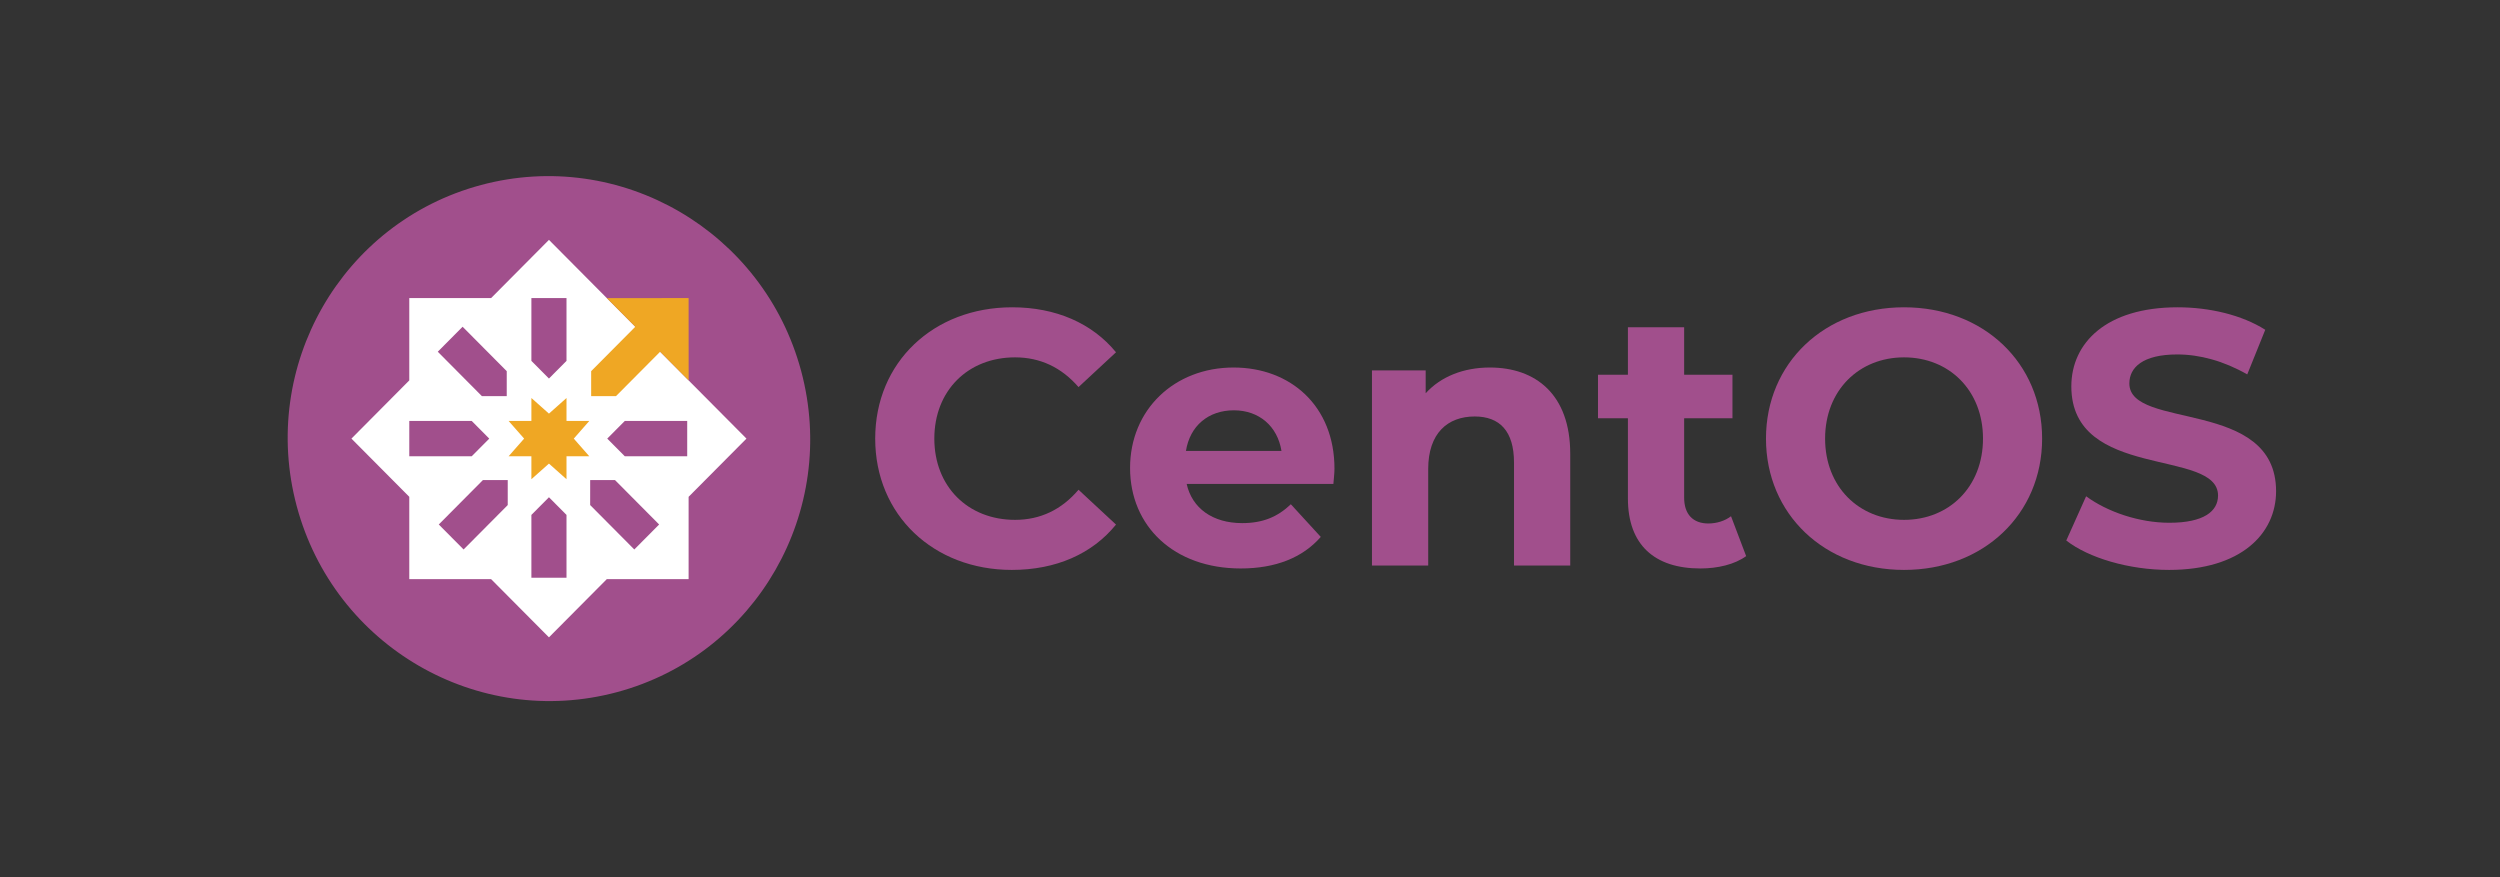 <?xml version="1.0" encoding="UTF-8"?>
<svg width="171px" height="60px" viewBox="0 0 171 60" version="1.1" xmlns="http://www.w3.org/2000/svg" xmlns:xlink="http://www.w3.org/1999/xlink">
    <rect x="0" y="0" width="171" height="60" fill="#333333" stroke="none"/>
    <title>logo-centos</title>
    <g id="Servers" stroke="none" stroke-width="1" fill="none" fill-rule="evenodd">
        <g id="Linux-Server" transform="translate(-501, -1800)">
            <g id="logo-centos" transform="translate(501.667, 1800)">
                <rect id="Rectangle" fill-rule="nonzero" x="0" y="0" width="170" height="60"></rect>
                <g id="svg5" transform="translate(14.983, 8.034)" fill-rule="nonzero">
                    <g id="text57015" transform="translate(44.214, 12.985)" fill="#A14F8C">
                        <path d="M9.345,17.963 C12.354,17.963 14.844,16.871 16.471,14.862 L13.907,12.48 C12.748,13.844 11.293,14.539 9.567,14.539 C6.337,14.539 4.044,12.256 4.044,8.981 C4.044,5.706 6.337,3.424 9.567,3.424 C11.293,3.424 12.748,4.119 13.907,5.458 L16.471,3.077 C14.844,1.092 12.354,0 9.37,0 C3.995,0 0,3.746 0,8.981 C0,14.216 3.995,17.963 9.345,17.963 L9.345,17.963 Z" id="path2097"></path>
                        <path d="M31.414,11.041 C31.414,6.748 28.406,4.119 24.51,4.119 C20.466,4.119 17.433,6.997 17.433,10.991 C17.433,14.961 20.417,17.864 25.003,17.864 C27.395,17.864 29.244,17.119 30.477,15.705 L28.43,13.472 C27.518,14.341 26.507,14.762 25.102,14.762 C23.08,14.762 21.674,13.745 21.304,12.083 L31.34,12.083 C31.365,11.76 31.414,11.338 31.414,11.041 L31.414,11.041 Z M24.534,7.046 C26.261,7.046 27.518,8.138 27.789,9.825 L21.255,9.825 C21.526,8.113 22.784,7.046 24.534,7.046 Z" id="path2099"></path>
                        <path d="M42.042,4.119 C40.241,4.119 38.688,4.739 37.652,5.88 L37.652,4.317 L33.978,4.317 L33.978,17.665 L37.825,17.665 L37.825,11.066 C37.825,8.609 39.157,7.468 41.006,7.468 C42.707,7.468 43.694,8.46 43.694,10.619 L43.694,17.665 L47.54,17.665 L47.54,10.023 C47.54,5.955 45.173,4.119 42.042,4.119 Z" id="path2101"></path>
                        <path d="M58.538,14.291 C58.118,14.613 57.551,14.787 56.984,14.787 C55.949,14.787 55.332,14.167 55.332,13.026 L55.332,7.592 L58.636,7.592 L58.636,4.615 L55.332,4.615 L55.332,1.365 L51.485,1.365 L51.485,4.615 L49.439,4.615 L49.439,7.592 L51.485,7.592 L51.485,13.075 C51.485,16.251 53.31,17.864 56.442,17.864 C57.625,17.864 58.784,17.591 59.573,17.02 L58.538,14.291 Z" id="path2103"></path>
                        <path d="M70.373,17.963 C75.798,17.963 79.817,14.167 79.817,8.981 C79.817,3.796 75.798,0 70.373,0 C64.924,0 60.929,3.821 60.929,8.981 C60.929,14.142 64.924,17.963 70.373,17.963 Z M70.373,14.539 C67.291,14.539 64.973,12.281 64.973,8.981 C64.973,5.682 67.291,3.424 70.373,3.424 C73.456,3.424 75.773,5.682 75.773,8.981 C75.773,12.281 73.456,14.539 70.373,14.539 Z" id="path2105"></path>
                        <path d="M88.497,17.963 C93.428,17.963 95.82,15.482 95.82,12.579 C95.82,6.203 85.784,8.411 85.784,5.21 C85.784,4.119 86.697,3.225 89.064,3.225 C90.593,3.225 92.245,3.672 93.848,4.59 L95.08,1.538 C93.478,0.521 91.259,0 89.089,0 C84.182,0 81.815,2.456 81.815,5.409 C81.815,11.859 91.85,9.627 91.85,12.877 C91.85,13.944 90.889,14.738 88.521,14.738 C86.45,14.738 84.28,13.993 82.826,12.926 L81.469,15.953 C82.998,17.144 85.76,17.963 88.497,17.963 L88.497,17.963 Z" id="path2107"></path>
                    </g>
                    <g id="g902" transform="translate(0, -0)">
                        <ellipse id="ellipse894" fill="#A14F8C" transform="translate(21.898, 21.966) rotate(-15) translate(-21.898, -21.966)" cx="21.898" cy="21.966" rx="17.86" ry="17.956"></ellipse>
                        <g id="g907" transform="translate(8.388, 8.373)">
                            <path d="M13.51,0 L9.553,3.982 L3.957,3.981 L3.957,9.612 L0,13.594 L3.957,17.575 L3.957,23.206 L9.553,23.206 L13.51,27.187 L17.467,23.206 L23.063,23.205 L23.063,17.575 L27.02,13.594 L23.063,9.612 L17.467,3.982 L13.51,0 Z M14.711,3.981 L14.711,8.277 L13.51,9.485 L12.309,8.277 L12.309,3.982 L14.711,3.981 Z M7.604,5.942 L10.623,8.98 L10.623,10.688 L8.924,10.689 L5.906,7.651 L7.604,5.942 Z M3.957,12.385 L8.226,12.385 L9.427,13.594 L8.226,14.802 L3.957,14.802 L3.957,12.385 Z M18.698,12.385 L22.967,12.385 L22.967,14.802 L18.698,14.802 L17.497,13.594 L18.698,12.385 Z M8.993,16.43 L10.691,16.43 L10.691,18.139 L7.672,21.177 L5.974,19.468 L8.993,16.43 Z M16.33,16.43 L18.028,16.43 L21.047,19.468 L19.348,21.177 L16.329,18.139 L16.33,16.43 Z M13.51,17.605 L14.711,18.813 L14.711,23.109 L12.309,23.109 L12.309,18.813 L13.51,17.605 Z" id="path896" fill="#FFFFFF"></path>
                            <polygon id="path898" fill="#EFA724" points="14.711 10.817 13.51 11.885 12.309 10.816 12.309 12.385 10.75 12.385 11.812 13.594 10.75 14.802 12.309 14.802 12.309 16.371 13.51 15.303 14.711 16.371 14.711 14.802 16.27 14.802 15.209 13.594 16.27 12.385 14.711 12.385"></polygon>
                            <polygon id="path900" fill="#EFA724" points="17.47 3.985 19.416 5.943 16.397 8.98 16.397 10.689 18.095 10.689 21.114 7.652 23.066 9.616 23.063 3.982"></polygon>
                        </g>
                    </g>
                </g>
            </g>
        </g>
    </g>
</svg>